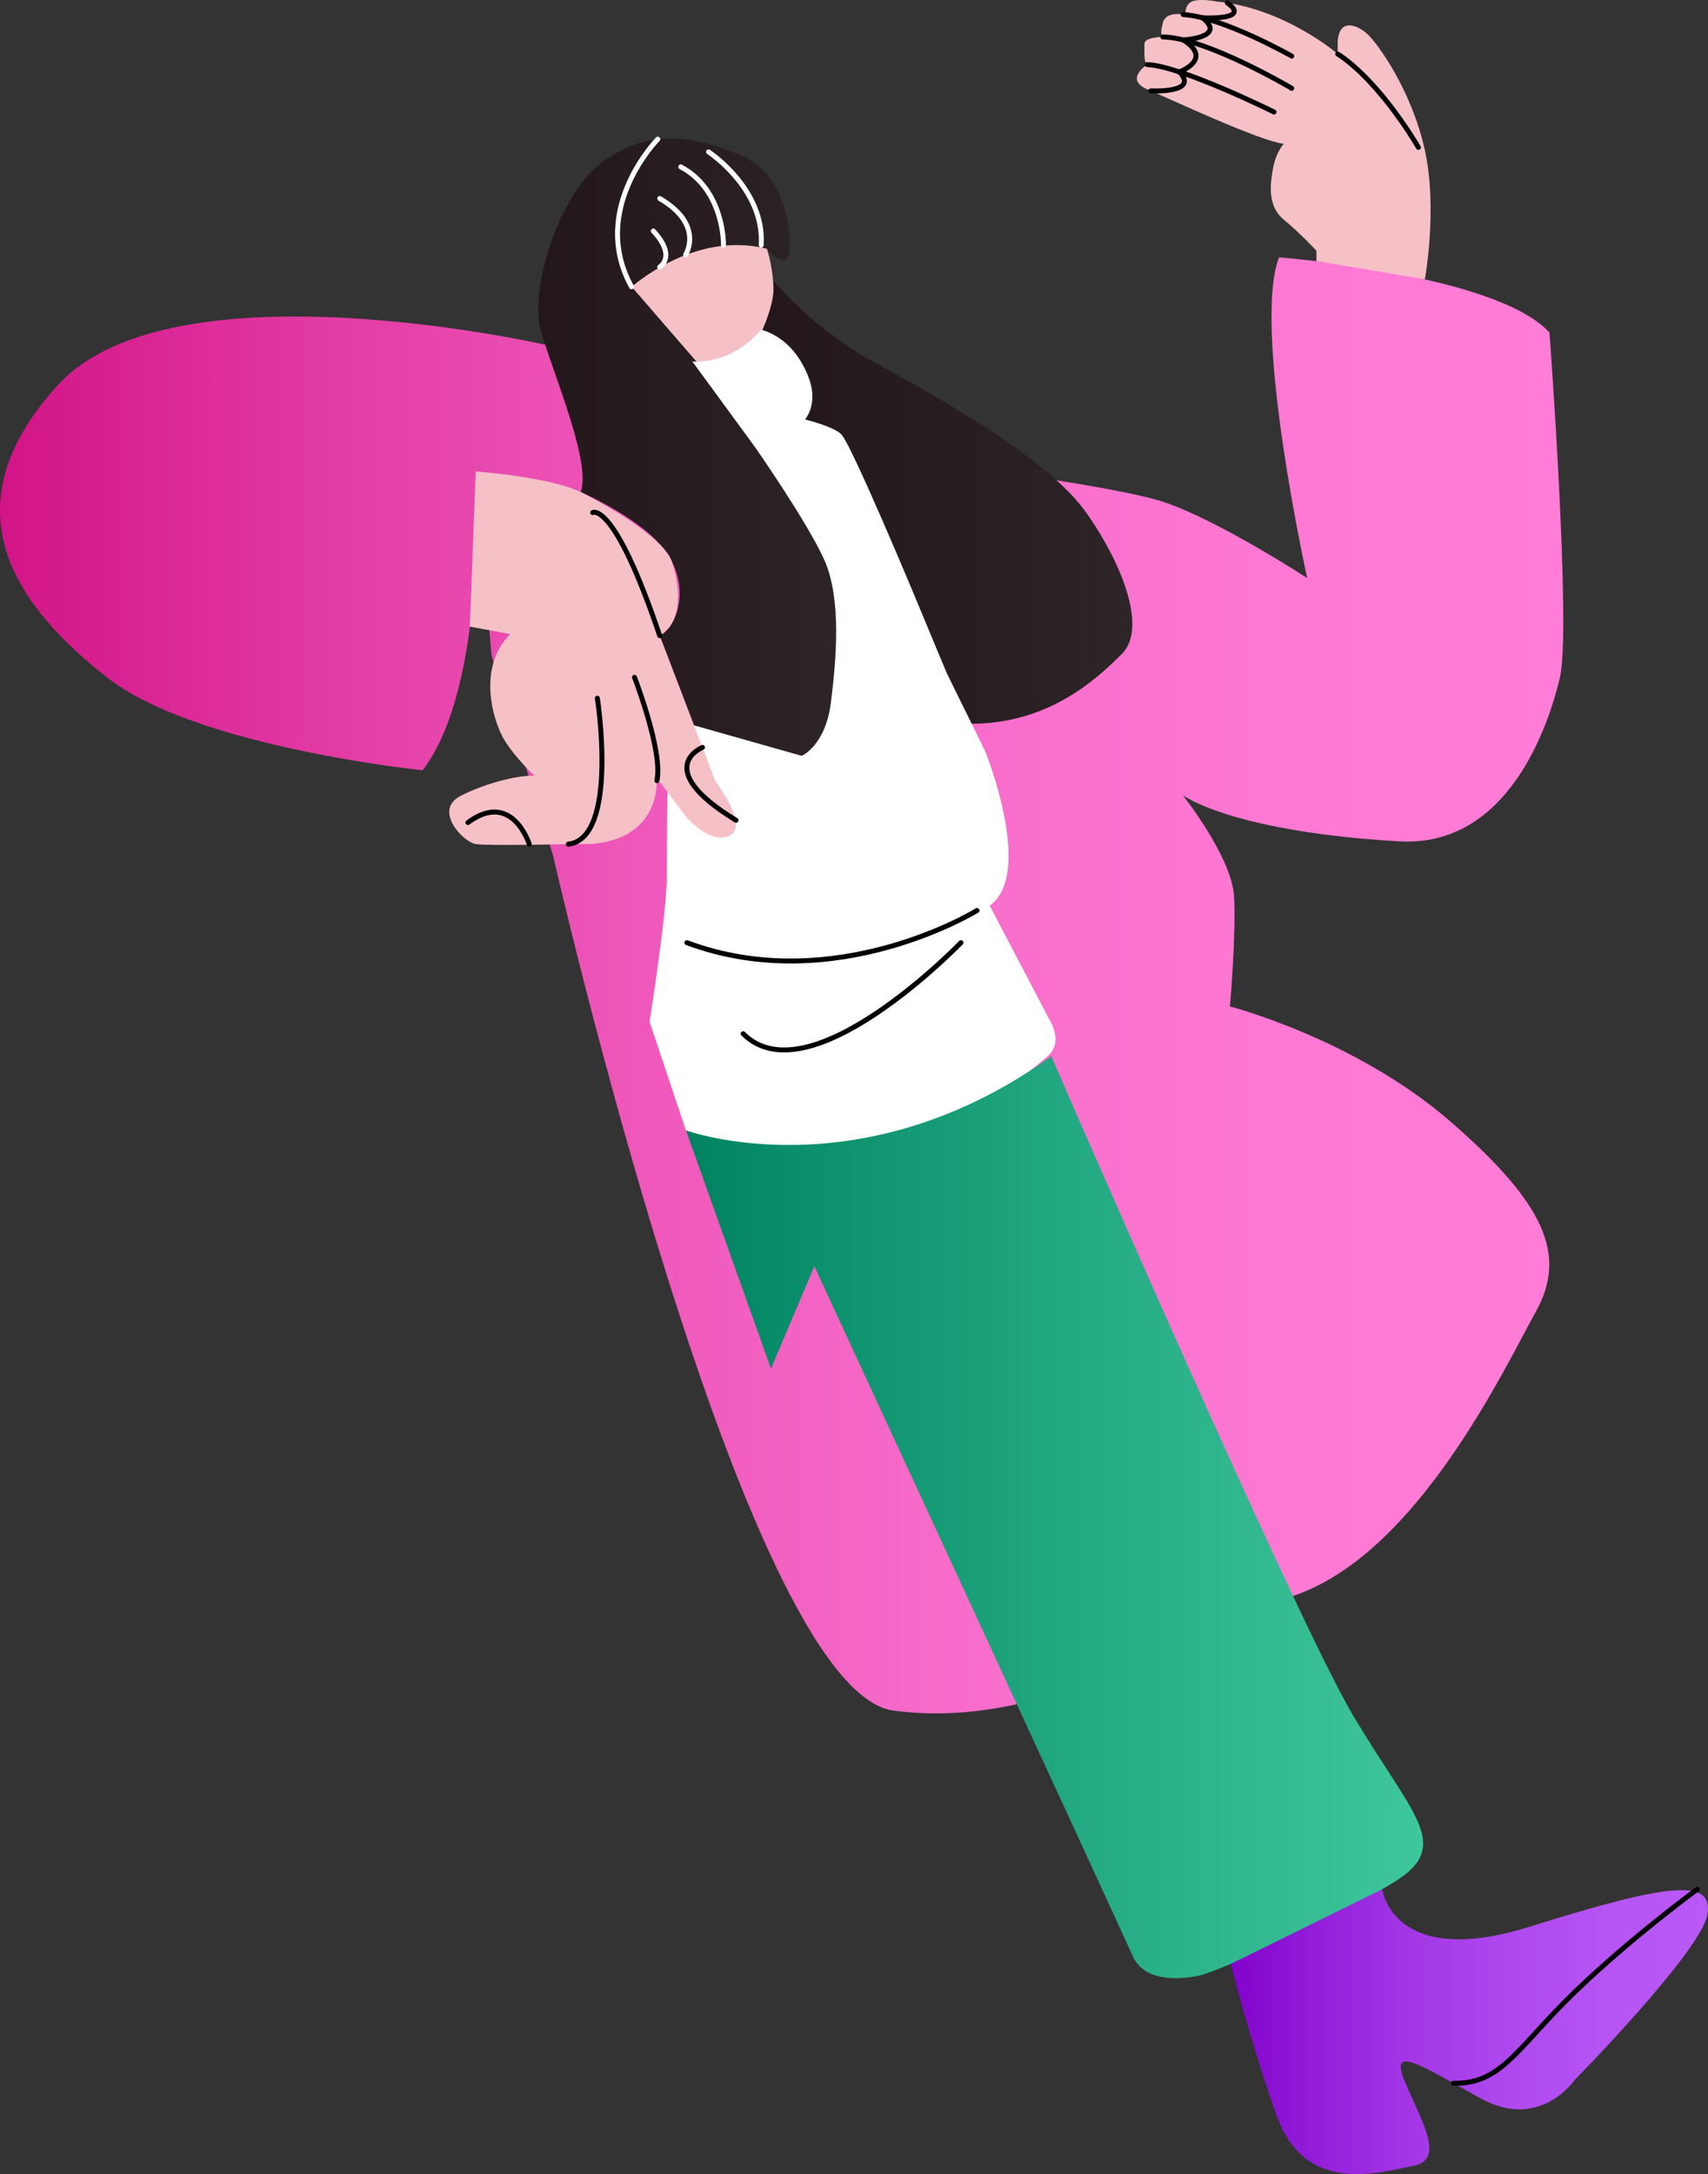 <?xml version="1.0" encoding="UTF-8"?> <svg xmlns="http://www.w3.org/2000/svg" xmlns:xlink="http://www.w3.org/1999/xlink" id="Layer_1" data-name="Layer 1" viewBox="0 0 459.04 584.12"><rect x="0" y="0" width="459.04" height="584.12" fill="#333333" stroke="none"/><defs><style> .cls-1 { fill: #f6c0c7; } .cls-2 { fill: url(#linear-gradient-5); } .cls-3 { fill: url(#linear-gradient-4); } .cls-4 { fill: url(#linear-gradient-3); } .cls-5 { fill: url(#linear-gradient-2); } .cls-6 { stroke: #fff; } .cls-6, .cls-7 { fill: none; stroke-linecap: round; stroke-miterlimit: 10; stroke-width: 1.33px; } .cls-8 { fill: url(#linear-gradient); } .cls-7 { stroke: #000; } .cls-9 { fill: #fff; } </style><linearGradient id="linear-gradient" x1="-50.31" y1="264.71" x2="369.83" y2="264.71" gradientTransform="translate(369.83) rotate(-180) scale(1 -1)" gradientUnits="userSpaceOnUse"><stop offset="0" stop-color="#ff7dd7"></stop><stop offset=".19" stop-color="#fd78d3"></stop><stop offset=".39" stop-color="#f76cca"></stop><stop offset=".59" stop-color="#ef58ba"></stop><stop offset=".79" stop-color="#e23ba4"></stop><stop offset=".99" stop-color="#d31688"></stop><stop offset="1" stop-color="#d21487"></stop></linearGradient><linearGradient id="linear-gradient-2" x1="143.85" y1="120.15" x2="225.18" y2="120.15" gradientTransform="translate(369.83) rotate(-180) scale(1 -1)" gradientUnits="userSpaceOnUse"><stop offset=".01" stop-color="#2d2528"></stop><stop offset=".23" stop-color="#2a2124"></stop><stop offset="1" stop-color="#23171b"></stop></linearGradient><linearGradient id="linear-gradient-3" x1="65.51" y1="134.9" x2="165.24" y2="134.9" xlink:href="#linear-gradient-2"></linearGradient><linearGradient id="linear-gradient-4" x1="-12.67" y1="407.62" x2="185.48" y2="407.62" gradientTransform="translate(369.83) rotate(-180) scale(1 -1)" gradientUnits="userSpaceOnUse"><stop offset="0" stop-color="#3ec69c"></stop><stop offset=".4" stop-color="#28ae86"></stop><stop offset="1" stop-color="#018361"></stop></linearGradient><linearGradient id="linear-gradient-5" x1="-89.22" y1="545.85" x2="39.08" y2="545.85" gradientTransform="translate(369.83) rotate(-180) scale(1 -1)" gradientUnits="userSpaceOnUse"><stop offset="0" stop-color="#b959f7"></stop><stop offset=".21" stop-color="#b654f4"></stop><stop offset=".43" stop-color="#ae48ee"></stop><stop offset=".65" stop-color="#a134e4"></stop><stop offset=".87" stop-color="#8f17d6"></stop><stop offset="1" stop-color="#8303cc"></stop></linearGradient></defs><path class="cls-8" d="M147.76,227.02l-15.66-50.95-4.21-49.4s3.37,57.26-14.31,80.28c0,0-60.63-6.18-84.49-24.7-23.86-18.53-44.35-45.19-13.47-78.87,30.88-33.68,131.36-10.67,131.36-10.67l97.96,30.88s53.05,6.46,67.65,11.23c14.6,4.77,38.73,20.49,38.73,20.49,0,0-14.88-67.08-7.58-86.17,0,0,58.38,4.49,72.7,20.21,0,0,5.89,79.43,2.81,92.63-3.09,13.19-14.03,45.75-43.23,44.07s-49.12-6.74-58.1-12.35c0,0,13.19,16.56,13.75,27.23s-1.12,29.47-1.12,29.47c0,0,33.68,8.7,59.22,30.88,25.54,22.17,31.44,35.93,23.02,51.08-8.42,15.16-31.44,64.28-64.28,76.07-32.84,11.79-67.93,36.49-108.34,31.16-40.42-5.33-91.5-229.6-91.5-229.6l-.9-2.94"></path><path class="cls-1" d="M206.1,66.81s5.37,15.62-2.68,23.92-16.35,6.35-16.35,6.35l-17.33-20.01s16.35-15.13,36.37-10.25Z"></path><path class="cls-5" d="M206.1,66.81s4.15,5.12,5.61,2.32.98-21.84-12.69-27.46-24.65-6.83-36.61,1.46c-11.96,8.3-20.26,34.41-17.08,45.64,3.17,11.23,13.67,35.39,10.74,43.44,0,0,18.31,7.81,23.92,17.57s1.22,19.28-2.68,20.99l9.52,24.89s24.65,6.1,27.82,7.32,9.03-8.05,10.25-17.33c1.22-9.27,4.15-30.51-10.49-51.01-14.64-20.5-27.34-37.59-27.34-37.59l-17.33-20.01s17.33-15.38,36.37-10.25Z"></path><path class="cls-4" d="M207.85,75.35s9.96,12.6,27.05,21.92c17.08,9.32,46.86,25.92,57.11,40.56,10.25,14.64,16.11,31.24,9.52,37.83-6.59,6.59-19.53,18.79-40.52,18.79,0,0-8.79-17.08-17.33-38.56-8.54-21.48-13.67-30.49-15.62-35.75-1.95-5.26-11.72-7.45-11.72-7.45,0,0,2.68-4.64,1.95-8.54-.73-3.91-5.47-13.76-13.72-14.81,0,0,4.18-8.57,3.27-13.99Z"></path><path class="cls-9" d="M204.58,88.6s6.16,1.22,10.46,8.19c4.74,7.69,3.58,13.04,1.31,15.91,0,0,8.16,1.98,9.93,4.19,3,3.74,18.49,40.73,18.49,40.73l9.68,23.25,10.36,21.02s13.22,32.8,1.19,41.44l16.41,31.31s3.38,5.51-.88,9.14c-4.26,3.63-24.17,21.16-46.96,23.79-22.79,2.63-42.33.38-50.22-3.88l-9.77-29.18s4.63-29.18,4.63-38.7c0-9.52.19-24.02.19-24.02,0,0,8.41,10.35,11.79,11.61s5.92,1.52,5.8-1.86-6.14-12.27-6.14-12.27l-4.36-14.4,28.97,8.2s6.41-2.67,7.87-14.43,2.86-28-1.86-38.37c-4.72-10.36-18.53-30.12-18.53-30.12l-16.89-23.07s9.95,1.38,18.52-8.48Z"></path><path class="cls-1" d="M127.89,126.67s20.43,1.43,29.03,5.93c8.6,4.51,21.84,12.51,23.69,18.38,1.85,5.87,3.46,15.69-3.32,19.8l9.52,24.89,5.47,14.23s9.09,11.85,3.91,14.54-11.54-4.7-11.54-4.7l-8.16-10.75s1.63,16.51-17.96,17.78h-4.72s-22.51.54-25.95,0-11.42-9.07-4.16-12.88c7.26-3.81,16.69-5.8,19.95-5.44,0,0-4.9-4.55-7.98-9.44-3.08-4.89-7.62-19.58,1.45-28.65l-10.85-2.01,1.59-41.68Z"></path><path class="cls-7" d="M160.55,187.59s5.81,37.6-7.8,39.21"></path><path class="cls-7" d="M170.53,181.97s7.73,19.98,6.02,27.75"></path><path class="cls-7" d="M159.29,137.71s5.74-3.33,18.01,33.07"></path><path class="cls-1" d="M382.95,75.04s3.46-18.88,0-34.67c-3.46-15.79-12.59-28.72-15.63-31.39-3.04-2.66-7.8-3.99-7.8,2.85v2.66s-14.27-12.36-32.53-14.08c0,0-4.57-.95-6.66,0s-1.71,3.61-1.71,3.61c0,0-5.14-1.33-6.09,2.09-.95,3.42,0,3.8,0,3.8,0,0-4.95,0-4.95,1.9s-.19,5.33.76,5.52c0,0-6.28,3.99,0,6.66s30.16,13.89,36.67,14.65c0,0-2.05,2.28-2.81,6.28-.76,3.99-1.79,10.27,2.81,14.08,4.61,3.8,8.79,8.37,8.79,8.37v2.78s29.14,4.88,29.14,4.88Z"></path><path class="cls-7" d="M342.41,30.1s-24.92-12.36-34.05-12.74"></path><path class="cls-7" d="M347.16,23.72s-23.02-13.6-34.62-13.79"></path><path class="cls-7" d="M347.16,15.07s-18.59-10.53-29.17-11.16"></path><path class="cls-7" d="M381.21,39.61s-10.03-17.5-21.69-25.11"></path><path class="cls-7" d="M309.3,24.42s13.22.67,7.66-5.1c0,0,9.33-3.41,1.03-8.59,0,0,11.86-.62,5.21-5.94,0,0,13.31.72,6.66-4.01"></path><path class="cls-7" d="M142.24,226.8s-4.58-14.62-16.49-5.81"></path><path class="cls-7" d="M188.79,200.81s-13.93,5.56,9.01,19.57"></path><path class="cls-7" d="M258.27,253.26s-40.78,42.22-58.54,24.47"></path><path class="cls-7" d="M262.58,244.62s-38.16,23.51-77.98,8.64"></path><path class="cls-3" d="M282.53,283.77s64.87,149.41,80.79,176.53c15.93,27.13,27.46,35.36,11.54,45.25-15.93,9.89-47.24,24.17-52.73,25.27s-14.75,1.65-17.81-5.49c-3.06-7.14-85.46-185.11-85.46-185.11l-11.66,27.5-22.85-64.03s46.76,17.05,98.18-19.91Z"></path><path class="cls-2" d="M371.47,507.59s2.84,21.58,39.64,10.05,49.44-13.25,47.79-3.33-35.7,44.52-35.7,44.52c0,0-9.34,13.73-25.27,4.94-15.93-8.79-24.72-14.83-20.32-4.39s10.99,20.87,2.2,22.52-29.11,8.24-36.8-13.73c-7.69-21.97-12.25-40.5-12.25-40.5l40.72-20.08Z"></path><path class="cls-7" d="M456.16,507.59s-17.58,12.8-32.96,27.63c-15.38,14.83-19.57,24.79-32.58,24.48"></path><path class="cls-6" d="M190.43,40.81s15.09,9.86,14.15,25.03"></path><path class="cls-6" d="M194.45,65.84s.26-14.81-11.49-21.01"></path><path class="cls-6" d="M184.26,68.46s5.18-8.07-6.96-15.13"></path><path class="cls-6" d="M177.3,71.74s4.69-2.79-1.72-9.68"></path><path class="cls-6" d="M176.79,37.39s-18.57,18.78-7.06,39.67"></path></svg> 